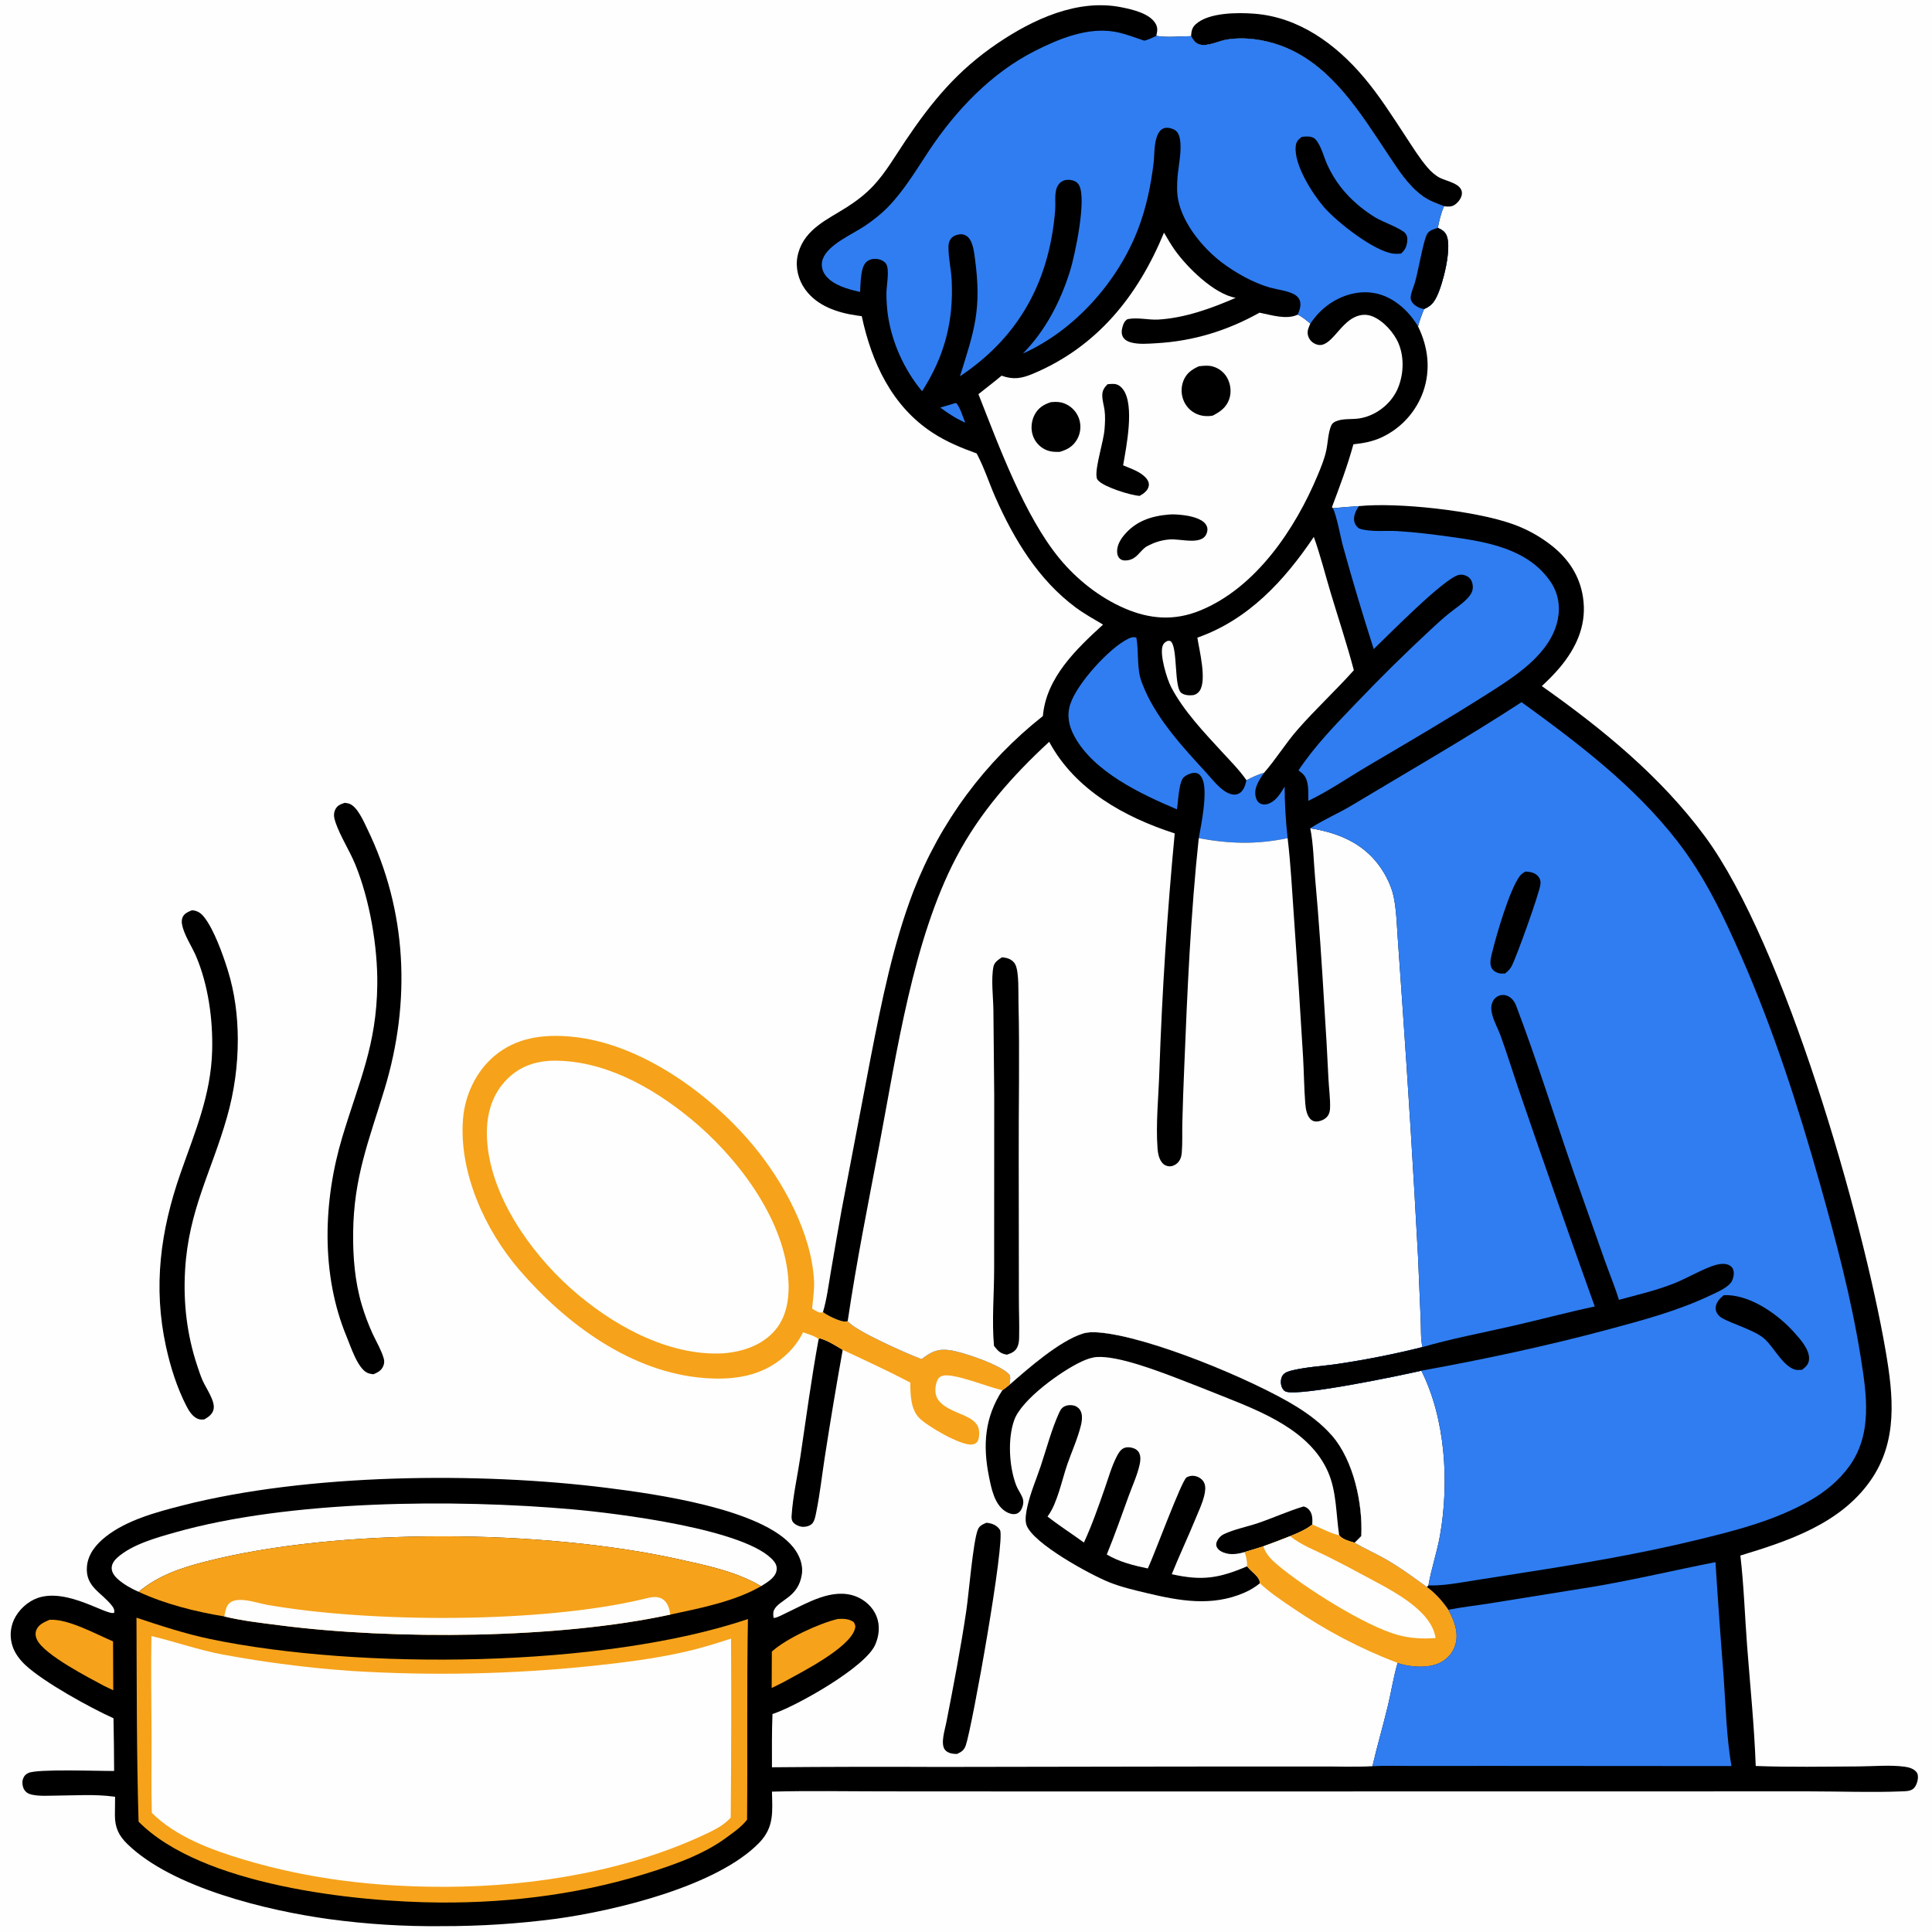 <?xml version="1.0" encoding="utf-8" ?>
<svg xmlns="http://www.w3.org/2000/svg" xmlns:xlink="http://www.w3.org/1999/xlink" width="1024" height="1024">
	<path fill="#FEFEFE" d="M0 0L1024 0L1024 1024L0 1024L0 0Z"/>
	<path d="M659.632 822.644C655.858 823.679 652.265 824.306 648.503 822.863C646.902 822.249 645.498 821.354 644.827 819.704C644.391 818.631 644.675 817.6 645.175 816.598C645.882 815.183 647.184 813.847 648.603 813.171C654.24 810.486 661.089 809.225 667.034 807.185C675.058 804.431 682.782 800.881 690.914 798.46C691.986 798.704 692.766 799.132 693.543 799.912C695.771 802.149 695.642 805.122 695.54 808.032C691.964 810.87 687.936 812.458 683.762 814.214Q676.716 817.022 669.582 819.599L659.632 822.644Z"/>
	<path d="M433.869 709.839L434.394 709.287C438.674 710.501 442.867 713.16 446.655 715.461Q441.491 744.149 437.055 772.959C435.612 782.332 434.566 791.927 432.676 801.211C432.289 803.116 431.889 805.812 430.65 807.328C429.561 808.661 427.456 809.245 425.797 809.261C423.964 809.277 421.45 808.237 420.32 806.767C419.546 805.761 419.491 804.559 419.569 803.356C420.232 793.042 422.691 782.312 424.216 772.06C427.295 751.355 430.091 730.421 433.869 709.839Z"/>
	<path d="M522.874 807.083C523.439 807.156 524.004 807.234 524.561 807.351C526.742 807.81 528.839 808.968 530.007 810.916C533.045 815.99 515.202 915.7 511.868 925.126C510.966 927.677 509.633 928.518 507.253 929.627C506.58 929.615 505.91 929.61 505.241 929.526C503.484 929.305 501.601 928.631 500.607 927.066C498.531 923.798 500.827 916.733 501.55 913.043C505.41 893.343 509.239 873.441 512.179 853.581C513.493 844.71 515.697 817.447 518.243 810.804C519.076 808.629 520.888 807.938 522.874 807.083Z"/>
	<path d="M631.288 19.168C631.477 16.487 631.726 14.714 633.781 12.833C640.625 6.566 656.103 6.592 664.774 7.256C688.342 9.06 707.844 23.249 722.747 40.839C731.11 50.71 737.961 61.575 745.057 72.36C748.723 77.931 752.302 83.771 756.646 88.838C758.465 90.96 760.711 92.986 763.202 94.267C766.81 96.122 775.358 97.347 774.837 102.817C774.629 104.996 772.914 107.208 771.178 108.436C769.36 109.722 767.476 109.562 765.384 109.306C761.425 107.814 757.51 106.464 754.044 103.944C746.348 98.35 741.284 90.308 736.091 82.534C721.084 60.069 705.424 33.807 678.715 24.136C669.781 20.9 659.641 19.461 650.196 20.972C646.028 21.639 640.088 24.73 635.969 23.621C633.565 22.973 632.462 21.21 631.288 19.168Z"/>
	<path d="M101.678 482.482C101.822 482.485 101.967 482.478 102.11 482.491C104.611 482.717 106.457 483.933 108.017 485.852C113.373 492.437 118.213 506.106 120.794 514.438C124.436 526.197 125.991 538.427 126.04 550.72Q126.053 555.949 125.701 561.167Q125.349 566.385 124.634 571.565Q123.919 576.746 122.844 581.863Q121.77 586.981 120.341 592.012C112.053 621.229 99.994 641.215 98.106 673.11C97.078 690.472 99.047 707.364 104.539 723.882C105.39 726.442 106.245 729.045 107.31 731.525C109.054 735.586 114.095 742.45 113.226 746.818C112.684 749.543 110.506 751.054 108.246 752.332C107.202 752.404 106.257 752.472 105.244 752.148C102.21 751.179 100.164 747.873 98.795 745.202C93.754 735.366 90.31 724.42 87.966 713.654C81.071 681.978 85.049 652.371 95.585 622.109C103.236 600.132 111.827 580.59 112.452 556.752C112.882 540.365 110.396 522.187 104.007 507.017C101.715 501.576 97.527 495.617 96.477 489.902C96.244 488.633 96.281 487.32 96.813 486.123C97.741 484.038 99.73 483.319 101.678 482.482Z"/>
	<path d="M535.093 733.904C544.936 725.289 561.554 710.687 573.901 706.826C576.438 706.033 579.11 706.004 581.739 706.181C608.369 707.981 664.658 731.549 687.089 745.445C694.044 749.754 700.625 754.736 706.022 760.93C717.443 774.038 722.355 797.056 721.522 814.142C720.351 815.331 719.204 816.566 717.982 817.703C715.479 816.877 711.185 815.92 709.78 813.593C708.076 802.44 708.47 790.563 703.856 780.07C694.226 758.176 668.794 748.265 648.028 739.997C639.861 736.746 631.691 733.471 623.474 730.348C612.78 726.284 592.604 718.605 581.518 719.237C578.693 719.398 575.952 720.416 573.4 721.587C562.751 726.473 541.535 741.641 537.576 752.633C533.997 762.573 534.841 777.379 538.567 787.165C539.421 789.408 540.899 791.352 541.835 793.55C542.741 795.679 542.41 797.697 541.46 799.76C540.892 800.992 539.955 801.977 538.622 802.358C536.668 802.916 534.277 801.996 532.663 800.904C527.01 797.076 525.453 788.935 524.18 782.632C520.817 765.988 521.902 751.165 531.296 736.836C532.657 735.935 533.863 734.975 535.093 733.904Z"/>
	<path d="M667.782 839.174C665.126 841.279 662.444 842.907 659.329 844.245C642.191 851.603 625.244 848.517 607.788 844.357C601.137 842.772 594.309 841.181 587.952 838.644C577.992 834.668 547.449 818.089 544.056 808.291C543.084 805.486 543.922 801.216 544.568 798.336C546.196 791.08 549.257 784.076 551.61 777.031C554.698 767.784 557.285 757.812 561.292 748.942C562.128 747.094 562.956 745.757 565.008 745.086C566.709 744.53 569.209 744.644 570.741 745.643C572.134 746.551 572.953 747.791 573.281 749.405C573.679 751.371 573.395 753.478 572.927 755.403C571.219 762.44 568.054 769.309 565.685 776.15C562.905 784.175 560.475 796.516 555.545 803.308C555.431 803.466 555.312 803.621 555.195 803.778C561.382 808.643 568.136 812.929 574.504 817.581C578.825 808.207 582.203 798.483 585.592 788.746C587.517 783.213 589.183 777.29 591.838 772.072C592.726 770.327 593.844 768.313 595.739 767.504C597.296 766.838 599.219 767.037 600.785 767.579C602.121 768.042 603.237 768.909 603.839 770.221C604.667 772.028 604.467 774.195 604.069 776.082C602.898 781.631 600.216 787.421 598.269 792.782C594.488 803.196 590.819 813.67 586.62 823.925C593.36 827.908 600.774 829.723 608.366 831.325C611.682 824.367 626.319 784.587 628.879 783.082C630.452 782.158 632.253 781.974 633.999 782.48C635.777 782.995 637.446 784.218 638.235 785.924C639.17 787.945 638.791 790.464 638.304 792.549C637.302 796.837 635.253 801.073 633.581 805.146C629.555 814.954 625.015 824.535 621.058 834.363C637.158 837.953 645.98 836.575 660.99 830.176C661.076 830.287 661.161 830.4 661.249 830.511C663.393 833.212 667.732 835.607 667.782 839.174Z"/>
	<path d="M182.719 425.522C183.463 425.621 184.29 425.702 185.003 425.938C189.399 427.394 192.761 435.394 194.629 439.236C215.87 482.931 217.821 531.06 203.836 577.179C195.497 604.68 187.476 623.888 187.168 653.499C187.034 666.335 188.103 679.33 191.769 691.675Q194.13 699.57 197.561 707.063C199.51 711.232 202.093 715.525 203.368 719.937C203.768 721.321 203.718 722.599 203.188 723.938C202.205 726.42 200.228 727.418 197.896 728.396C196.92 728.25 195.889 728.112 194.968 727.743C189.618 725.598 185.859 713.572 183.787 708.619C169.977 675.607 171.25 636.529 181.448 602.616C190.381 572.91 199.6 553.999 199.971 521.839C200.203 501.721 195.939 476.749 188.263 458.089C185.215 450.678 180.53 443.578 177.919 436.12C177.042 433.617 176.519 431.302 177.822 428.834C178.916 426.763 180.636 426.232 182.719 425.522Z"/>
	<path fill="#F6A21A" d="M695.54 808.032C698.13 809.021 707.706 813.839 709.78 813.593C711.185 815.92 715.479 816.877 717.982 817.703C723.422 820.841 729.18 823.376 734.628 826.496C742.175 830.82 749.196 836.029 756.238 841.113C760.726 844.336 764.542 848.647 767.646 853.198C770.753 858.883 773.263 865.25 771.343 871.807C770.117 875.99 767.104 879.357 763.222 881.282C757.11 884.312 747.524 883.691 741.15 881.557C741.016 881.512 740.886 881.455 740.754 881.404C720.41 873.536 702.608 864.186 684.571 851.854C678.854 847.946 672.818 843.94 667.782 839.174C667.732 835.607 663.393 833.212 661.249 830.511C661.161 830.4 661.076 830.287 660.99 830.176C661.077 827.832 660.524 824.798 659.632 822.644L669.582 819.599Q676.716 817.022 683.762 814.214C687.936 812.458 691.964 810.87 695.54 808.032Z"/>
	<path fill="#FEFEFE" d="M669.582 819.599Q676.716 817.022 683.762 814.214C689.757 818.95 696.897 821.649 703.701 824.997Q714.231 830.262 724.554 835.921C736.66 842.48 758.726 853.052 760.885 868.191C754.111 868.72 747.308 868.349 740.735 866.525C723.443 861.728 691.172 841.302 677.165 829.463C673.861 826.671 670.959 823.815 669.582 819.599Z"/>
	<path fill="#F6A21A" d="M425.648 706.147Q424.743 707.963 423.664 709.682Q422.584 711.4 421.341 713.003Q420.097 714.607 418.702 716.08Q417.306 717.553 415.772 718.881C403.784 729.467 389.005 731.549 373.544 730.406C334.716 727.537 299.943 701.708 275.337 673.162C257.005 651.896 243.13 621.379 245.414 593.017C246.43 580.392 252.316 567.847 262.081 559.654C273.686 549.916 287.784 548.124 302.442 549.412C339.109 552.633 376.377 579.652 399.321 607.246C415.183 626.321 430.169 653.731 431.453 678.878C431.699 683.713 430.859 688.778 430.433 693.602C431.369 694.159 432.322 694.772 433.312 695.225C434.428 695.736 435.019 695.903 436.187 695.444C438.292 697.126 445.659 700.856 448.325 700.43C448.656 700.377 448.981 700.293 449.304 700.203C452.81 705.207 481.206 717.675 488.446 720.371C493.428 716.568 496.851 714.743 503.301 715.593C510.278 716.513 530.471 723.458 534.875 728.449C535.989 729.712 535.093 732.38 535.093 733.904C533.863 734.975 532.657 735.935 531.296 736.836C524.02 735.342 505.211 727.465 499.539 729.216C498.298 729.599 497.398 730.295 496.863 731.496C495.749 733.999 495.331 737.565 496.337 740.161C498.527 745.814 506.617 748.165 511.662 750.535C514.441 751.84 517.587 753.668 518.588 756.771C519.184 758.619 519.207 762.452 518.04 764.064C517.252 765.152 516.351 765.49 515.064 765.624C509.15 766.237 491.342 755.843 487.158 751.491C482.599 746.749 482.51 738.949 482.484 732.782C470.809 726.68 458.605 721.032 446.655 715.461C442.867 713.16 438.674 710.501 434.394 709.287L433.869 709.839C432.177 708.103 427.995 707.035 425.648 706.147Z"/>
	<path fill="#FEFEFE" d="M292.171 562.211C319.352 561.542 345.11 575.848 365.654 592.623C389.962 612.471 414.66 644.421 417.704 676.423C418.632 686.184 417.516 697.125 410.955 704.884C404.08 713.015 393.923 716.373 383.624 717.273C383.594 717.277 383.564 717.282 383.535 717.284C353.903 718.972 323.8 701.908 302.324 682.688C280.785 663.412 259.681 633.341 258.123 603.723C257.535 592.561 259.931 581.63 267.624 573.184C274.267 565.889 282.427 562.668 292.171 562.211Z"/>
	<path d="M456.751 167.585L454.202 167.233C443.888 165.752 433.122 162.228 426.758 153.383C423.147 148.364 421.517 141.958 422.691 135.857Q422.863 134.962 423.109 134.084C426.7 121.282 438.695 116.28 448.911 109.77C453.913 106.583 458.771 102.847 462.842 98.518C469.376 91.572 474.498 82.646 479.82 74.737C493.999 53.665 507.538 37.294 528.691 22.978C547.505 10.246 571.105 -0.77 594.345 3.85C600.044 4.983 609.112 7.031 612.354 12.311C613.8 14.666 613.433 16.465 612.854 19.02C618.523 20.009 625.484 19.227 631.288 19.168C632.462 21.21 633.565 22.973 635.969 23.621C640.088 24.73 646.028 21.639 650.196 20.972C659.641 19.461 669.781 20.9 678.715 24.136C705.424 33.807 721.084 60.069 736.091 82.534C741.284 90.308 746.348 98.35 754.044 103.944C757.51 106.464 761.425 107.814 765.384 109.306C763.781 112.867 762.801 116.924 762.083 120.76C764.217 121.722 765.95 122.775 766.829 125.061C769.495 131.989 764.794 150.534 761.488 157.229C759.782 160.684 758.28 162.259 754.762 163.814C753.614 166.843 752.36 169.852 751.588 173.002C756.947 183.91 758.387 195.832 754.369 207.47Q754.02 208.459 753.623 209.43Q753.226 210.401 752.781 211.352Q752.336 212.302 751.845 213.229Q751.354 214.156 750.817 215.058Q750.281 215.959 749.701 216.833Q749.12 217.707 748.497 218.552Q747.875 219.396 747.211 220.208Q746.547 221.021 745.844 221.799Q745.141 222.578 744.4 223.321Q743.66 224.064 742.883 224.77Q742.107 225.475 741.296 226.141Q740.486 226.808 739.643 227.433Q738.801 228.059 737.929 228.642Q737.057 229.225 736.157 229.764Q735.257 230.303 734.331 230.797Q733.406 231.291 732.457 231.739C727.543 234.047 722.688 234.918 717.329 235.49C714.203 246.909 710.111 257.767 705.946 268.834L706.505 269.353Q713.344 268.702 720.2 268.26C741.032 266.146 781.469 270.705 800.994 277.518Q804.01 278.546 806.924 279.835Q809.838 281.125 812.627 282.667Q815.415 284.209 818.057 285.99Q820.699 287.772 823.173 289.78C832.41 297.338 838.177 306.975 839.311 318.949C840.567 332.209 835.209 343.604 826.885 353.611C823.905 357.193 820.595 360.466 817.196 363.645C849.211 386.235 880.354 411.69 903.727 443.408C945.995 500.766 987.317 645.749 999.409 715.889C1003.53 739.796 1006.07 763.881 991.305 784.881C975.279 807.669 947.931 816.727 922.434 824.471C924.299 840.39 924.792 856.516 926.015 872.498C927.633 893.635 929.808 914.819 930.571 936.008C948.705 936.694 966.917 936.34 985.062 936.242C992.89 936.2 1001.69 935.36 1009.42 936.379C1011.68 936.676 1014.34 937.391 1015.8 939.28C1016.74 940.49 1016.65 942.354 1016.34 943.774C1015.98 945.41 1015.23 947.208 1013.85 948.245C1012.27 949.424 1009.84 949.389 1007.95 949.465C991.954 950.106 975.709 949.472 959.68 949.465L863.135 949.467L573.032 949.52L467.997 949.462C448.405 949.458 428.738 949.068 409.157 949.603C409.377 960.205 410.412 968.431 402.395 976.702C380.046 999.76 326.021 1012.71 294.638 1017.01Q279.643 1018.98 264.551 1019.95Q249.458 1020.92 234.335 1020.9Q219.304 1021.06 204.301 1020.13Q189.298 1019.19 174.403 1017.17C142.044 1012.72 91.415 1000.71 67.486 977.345C62.923 972.889 60.929 968.652 60.905 962.209Q60.909 957.27 60.998 952.332L60.144 952.213C50.219 950.882 39.58 951.65 29.562 951.715C25.491 951.742 21.065 952.09 17.066 951.242C15.308 950.869 14.053 950.298 12.977 948.77C11.985 947.362 11.609 944.819 12.091 943.173C12.566 941.554 13.481 940.445 14.992 939.728C19.814 937.439 52.456 938.751 60.486 938.636Q60.441 924.672 60.149 910.71C47.755 905.132 23.097 891.526 13.478 882.525C10.609 879.84 8.157 876.697 6.801 872.971Q6.483 872.092 6.252 871.185Q6.022 870.279 5.88 869.355Q5.738 868.431 5.687 867.497Q5.636 866.563 5.676 865.629Q5.716 864.695 5.847 863.769Q5.978 862.843 6.198 861.934Q6.418 861.025 6.725 860.142Q7.032 859.259 7.424 858.41C9.803 853.32 14.682 848.795 19.999 846.951C35.899 841.436 57.134 856.796 60.543 854.748C60.746 853.362 60.371 852.43 59.525 851.306C53.999 843.962 45.036 841.211 46.096 830.087C46.72 823.551 51.074 818.384 56.044 814.467C67.203 805.672 82.914 801.453 96.52 797.968C162.859 780.975 254.051 780.052 321.91 788.627C346.373 791.718 403.928 799.552 420.368 820.01C423.659 824.105 425.795 829.208 424.979 834.527C423.079 846.91 412.841 847.798 410.227 853.409C409.667 854.611 409.82 856.221 410.012 857.485C411.069 857.868 415.42 855.513 416.678 854.923C427.702 849.75 441.122 841.349 453.63 846.13C458.472 847.981 462.689 851.868 464.6 856.727C466.541 861.663 465.959 867.222 463.768 871.975C458.266 883.912 422.635 903.897 410.37 908.148L409.428 908.466C409.065 917.876 409.124 927.28 409.155 936.694Q453.55 936.305 497.945 936.517L626.999 936.307L699.408 936.281C708.67 936.212 718.189 936.633 727.414 936.124C729.912 925.42 733.004 914.874 735.58 904.194C737.399 896.652 738.557 888.835 740.754 881.404C740.886 881.455 741.016 881.512 741.15 881.557C747.524 883.691 757.11 884.312 763.222 881.282C767.104 879.357 770.117 875.99 771.343 871.807C773.263 865.25 770.753 858.883 767.646 853.198C764.542 848.647 760.726 844.336 756.238 841.113C749.196 836.029 742.175 830.82 734.628 826.496C729.18 823.376 723.422 820.841 717.982 817.703C719.204 816.566 720.351 815.331 721.522 814.142C722.355 797.056 717.443 774.038 706.022 760.93C700.625 754.736 694.044 749.754 687.089 745.445C664.658 731.549 608.369 707.981 581.739 706.181C579.11 706.004 576.438 706.033 573.901 706.826C561.554 710.687 544.936 725.289 535.093 733.904C535.093 732.38 535.989 729.712 534.875 728.449C530.471 723.458 510.278 716.513 503.301 715.593C496.851 714.743 493.428 716.568 488.446 720.371C481.206 717.675 452.81 705.207 449.304 700.203C448.981 700.293 448.656 700.377 448.325 700.43C445.659 700.856 438.292 697.126 436.187 695.444C438.183 688.808 439.09 681.538 440.253 674.71Q443.068 658.025 446.056 641.37L461.539 560.258C467.283 530.864 473.422 500.197 484.209 472.188Q485.53 468.79 486.962 465.439Q488.395 462.087 489.939 458.785Q491.482 455.482 493.135 452.233Q494.787 448.984 496.547 445.792Q498.307 442.6 500.172 439.468Q502.037 436.336 504.005 433.268Q505.973 430.199 508.042 427.198Q510.111 424.197 512.279 421.267Q514.446 418.336 516.71 415.479Q518.974 412.622 521.332 409.843Q523.69 407.063 526.139 404.363Q528.588 401.663 531.125 399.046Q533.663 396.429 536.286 393.898Q538.909 391.366 541.615 388.924Q544.321 386.481 547.106 384.13Q549.892 381.779 552.754 379.522C554.471 359.216 570.421 344.053 584.637 331.052C579.773 328.148 574.697 325.352 570.144 321.977C550.367 307.318 537.376 285.792 527.588 263.625C524.286 256.148 521.736 248.114 517.942 240.891L517.636 240.321C509.427 237.378 501.63 234.148 494.3 229.361C472.677 215.238 461.976 192.052 456.751 167.585Z"/>
	<path fill="#2F7DF1" d="M506.565 213.587C508.368 214.382 510.759 221.978 511.598 224.092L506.739 221.6C503.83 219.861 501.086 218.047 498.372 216.016L506.565 213.587Z"/>
	<path fill="#F6A21A" d="M444.104 858.071C447.037 857.898 450.035 857.961 452.487 859.747C453.254 861.1 453.595 861.717 453.143 863.322C450.245 873.616 424.304 886.527 415.25 891.571C413.207 892.673 411.093 893.65 409.003 894.661L409.085 875.392C416.513 868.541 434.235 860.377 444.104 858.071Z"/>
	<path fill="#F6A21A" d="M26.221 858.535C35.965 857.844 50.772 866.109 59.929 869.961L60.032 895.88L55.286 893.619C46.758 889.051 23.752 877.204 19.709 869.271C18.816 867.517 18.543 865.668 19.318 863.81C20.509 860.958 23.585 859.687 26.221 858.535Z"/>
	<path fill="#2F7DF1" d="M623.807 428.977C604.713 420.838 579.678 409.201 569.43 390.213C566.534 384.848 565.348 379.299 567.226 373.365C570.692 362.412 587.989 343.341 598.079 338.508C599.512 337.822 600.733 337.445 602.296 337.984C603.686 345.554 602.35 354.401 605.144 361.632Q605.937 363.673 606.796 365.688C613.878 381.917 627.314 396.445 639.172 409.359C642.685 413.184 646.927 418.99 651.898 420.736C653.641 421.348 655.416 421.385 657.035 420.354C659.235 418.955 660.156 415.906 660.637 413.505C663.566 411.983 666.713 410.41 669.933 409.637C667.437 413.455 664.436 417.476 665.539 422.343C665.854 423.734 666.6 425.165 667.909 425.851C669.556 426.714 671.41 426.451 673.027 425.697C676.753 423.96 678.772 420.296 680.875 416.961Q680.947 430.64 682.471 444.235C666.004 447.679 651.832 447.268 635.361 444.253C636.719 436.915 640.221 419.663 637.364 412.996C636.808 411.699 635.835 410.231 634.416 409.802C632.259 409.151 629.215 410.456 627.56 411.823C624.726 414.163 624.489 425.117 623.807 428.977Z"/>
	<path fill="#FEFEFE" d="M696.349 284.572C699.849 294.261 702.393 304.581 705.369 314.469C709.455 328.04 713.933 341.53 717.569 355.227C707.944 366.042 697.217 375.861 687.66 386.821C681.326 394.084 676.264 402.419 669.933 409.637C666.713 410.41 663.566 411.983 660.637 413.505C656.914 408.129 652.332 403.566 647.921 398.771C638.307 388.321 627.367 376.871 620.747 364.212C618.398 359.718 614.468 346.591 616.292 342.126C616.861 340.733 617.606 340.312 618.857 339.676C619.789 339.681 620.198 339.428 620.872 340.278C624.158 344.425 622.344 364.166 626.018 367.176C627.61 368.481 630.089 368.659 632.067 368.464C633.623 368.311 634.947 367.446 635.829 366.163C639.752 360.455 635.616 344.503 634.627 337.961C661.602 328.532 680.789 307.709 696.349 284.572Z"/>
	<path fill="#FEFEFE" d="M73.464 843.683C69.735 842.098 65.624 839.761 62.577 837.083C60.88 835.591 59.206 833.518 59.192 831.142C59.178 828.807 60.734 826.823 62.414 825.36C70.363 818.438 82.99 814.993 92.968 812.167C153.408 795.047 240.737 794.435 303.513 799.995C326.169 802.002 396.818 810.519 410.266 827.609C411.444 829.105 411.925 830.671 411.55 832.577C410.799 836.397 406.386 838.796 403.407 840.7C390.214 832.906 374.57 829.72 359.754 826.436C287.884 810.509 179.421 809.478 108.518 827.772C95.583 831.109 83.907 835.072 73.464 843.683Z"/>
	<path fill="#2F7DF1" d="M706.505 269.353Q713.344 268.702 720.2 268.26C718.575 270.825 716.948 273.934 717.976 277.062C718.403 278.359 719.632 279.92 720.972 280.317C726.948 282.087 734.538 281.107 740.774 281.493C750.023 282.066 759.197 283.201 768.373 284.458C787.939 287.139 810.085 290.78 821.997 308.594C825.959 314.519 827.087 321.651 825.613 328.572C821.788 346.527 803.412 358.207 788.898 367.445C767.968 380.766 746.48 393.308 725.109 405.909C714.668 412.066 704.35 419.218 693.43 424.457C693.33 419.935 694.041 413.524 690.498 410.167C689.788 409.494 689.008 408.896 688.219 408.32C696.797 395.399 707.798 384.119 718.505 372.97Q737.892 352.631 758.497 333.528C761.618 330.642 764.743 327.74 768.064 325.084C771.317 322.482 775.14 320.029 777.951 316.953C779.988 314.724 781.072 312.597 780.46 309.524C780.131 307.874 779.321 306.47 777.85 305.579C776.447 304.728 774.909 304.372 773.287 304.696C765.631 306.226 735.383 337.057 728.107 344.026Q719.511 317.291 712.013 290.227C710.377 284.406 708.753 274.314 706.505 269.353Z"/>
	<path fill="#F6A21A" d="M73.464 843.683C83.907 835.072 95.583 831.109 108.518 827.772C179.421 809.478 287.884 810.509 359.754 826.436C374.57 829.72 390.214 832.906 403.407 840.7C389.42 848.819 370.984 852.383 355.295 855.762C295.937 868.674 208.499 869.249 148.155 861.437C138.442 860.179 128.386 859.087 118.861 856.745C103.66 854.236 87.44 850.21 73.464 843.683Z"/>
	<path fill="#FEFEFE" d="M118.861 856.745C119.28 854.917 119.609 852.713 120.533 851.066C123.921 845.029 135.775 849.561 141.405 850.556C196.251 860.258 287.306 860.388 340.959 847.545C344.281 846.75 348.172 845.544 351.263 847.618C354.004 849.459 354.813 852.701 355.295 855.762C295.937 868.674 208.499 869.249 148.155 861.437C138.442 860.179 128.386 859.087 118.861 856.745Z"/>
	<path fill="#2F7DF1" d="M767.646 853.198C775.009 851.787 782.509 850.938 789.917 849.768L844.921 840.921C866.504 837.246 887.771 832.173 909.237 827.965Q911.142 858.124 913.543 888.247C914.644 904.004 915.05 920.489 917.691 936.056L790.427 935.972L749.262 936.004C742.025 936.012 734.635 935.734 727.414 936.124C729.912 925.42 733.004 914.874 735.58 904.194C737.399 896.652 738.557 888.835 740.754 881.404C740.886 881.455 741.016 881.512 741.15 881.557C747.524 883.691 757.11 884.312 763.222 881.282C767.104 879.357 770.117 875.99 771.343 871.807C773.263 865.25 770.753 858.883 767.646 853.198Z"/>
	<path fill="#FEFEFE" d="M530.857 199.12C537.078 201.353 541.477 200.613 547.466 198.1C581.518 183.808 603.157 156.803 616.944 123.309C618.742 126.364 620.517 129.476 622.56 132.375C629.087 141.639 643.517 155.925 654.936 157.842C642.256 163.415 627.868 168.578 613.95 169.372C608.558 169.679 602.892 168.048 597.593 169.173C596.11 170.122 595.553 171.26 595.054 172.905C594.466 174.846 594.184 176.88 595.261 178.709C596.16 180.234 597.773 181.032 599.418 181.488C603.559 182.636 608.679 182.158 612.921 181.916C632.542 180.798 650.503 175.269 667.574 165.721C673.71 166.931 681.945 169.629 687.814 166.759C690.359 167.923 692.385 169.767 694.53 171.533C694.289 171.945 694.076 172.482 693.891 172.915C693.011 174.982 692.698 176.806 693.668 178.914C694.514 180.753 696.027 181.978 697.936 182.599C705.063 184.914 709.734 171.709 718.308 167.959C721.307 166.647 724.336 166.445 727.397 167.671C733.288 170.031 738.973 176.459 741.329 182.184C744.423 189.7 743.951 199.049 740.622 206.424C736.995 214.459 728.696 220.731 719.88 221.85C716.047 222.336 711.682 221.759 708.069 223.297C706.772 223.85 705.966 224.535 705.445 225.854C703.92 229.716 703.814 234.598 702.957 238.687C702.01 243.205 700.177 247.615 698.406 251.863C686.548 280.312 665.609 311.599 635.991 323.629C622.409 329.146 609.515 328.223 596.138 322.471C582.852 316.758 570.694 307.122 561.533 295.991C542.974 273.439 529.385 236.302 518.594 208.915C522.654 205.602 526.857 202.524 530.857 199.12Z"/>
	<path d="M557.095 213.138C560.024 212.88 562.533 212.969 565.218 214.312Q565.813 214.606 566.376 214.958Q566.939 215.31 567.464 215.716Q567.99 216.122 568.472 216.578Q568.954 217.035 569.389 217.537Q569.823 218.039 570.206 218.582Q570.588 219.124 570.915 219.702Q571.241 220.28 571.509 220.888Q571.776 221.496 571.982 222.127Q572.194 222.788 572.337 223.468Q572.481 224.148 572.553 224.839Q572.625 225.53 572.626 226.224Q572.627 226.919 572.557 227.61Q572.487 228.301 572.346 228.981Q572.204 229.661 571.994 230.323Q571.784 230.985 571.507 231.622Q571.229 232.259 570.888 232.864C568.742 236.625 565.751 238.288 561.723 239.489C559.007 239.614 556.563 239.472 554.058 238.292Q553.485 238.021 552.941 237.694Q552.398 237.367 551.889 236.988Q551.381 236.609 550.913 236.181Q550.445 235.754 550.021 235.282Q549.598 234.81 549.223 234.298Q548.849 233.786 548.527 233.24Q548.205 232.693 547.939 232.118Q547.673 231.542 547.465 230.943C546.227 227.354 546.604 223.179 548.366 219.827C550.298 216.15 553.232 214.324 557.095 213.138Z"/>
	<path d="M635.397 194.141C637.677 193.867 640.17 193.592 642.423 194.143Q643.057 194.299 643.671 194.52Q644.285 194.741 644.874 195.023Q645.462 195.306 646.018 195.648Q646.574 195.99 647.092 196.388Q647.609 196.785 648.083 197.234Q648.557 197.683 648.983 198.178Q649.408 198.673 649.78 199.21Q650.151 199.746 650.466 200.318C652.3 203.675 652.757 207.834 651.534 211.475C650.03 215.951 646.699 218.302 642.682 220.324C640.467 220.69 638.001 220.652 635.844 219.996Q635.174 219.797 634.528 219.53Q633.882 219.262 633.268 218.927Q632.654 218.593 632.079 218.196Q631.503 217.799 630.972 217.344Q630.442 216.889 629.962 216.381Q629.482 215.872 629.058 215.316Q628.634 214.76 628.271 214.163Q627.908 213.565 627.61 212.933Q627.306 212.285 627.068 211.61Q626.831 210.935 626.664 210.24Q626.496 209.544 626.399 208.835Q626.303 208.126 626.279 207.411Q626.255 206.695 626.303 205.981Q626.352 205.268 626.472 204.562Q626.593 203.857 626.784 203.167Q626.975 202.478 627.235 201.811C628.809 197.851 631.641 195.839 635.397 194.141Z"/>
	<path d="M619.676 272.703C621.992 272.52 624.471 272.729 626.778 272.984C630.522 273.396 637.032 274.678 639.158 278.036C639.894 279.199 640.133 280.19 639.876 281.547C638.338 289.676 626.216 285.421 619.955 285.913C615.27 286.282 611.462 287.573 607.37 289.848C603.923 292.365 602.581 296.097 597.94 296.921C596.442 297.187 594.828 297.192 593.599 296.15C592.704 295.391 592.293 294.3 592.152 293.164C591.735 289.797 593.481 286.464 595.541 283.934C601.812 276.23 610.088 273.496 619.676 272.703Z"/>
	<path d="M587.04 203.641C588.325 203.528 590.013 203.33 591.29 203.605C592.977 203.968 594.353 205.136 595.339 206.513C601.446 215.052 596.957 236.827 595.28 246.637C599.431 248.411 604.54 249.97 607.542 253.506C608.544 254.686 609.142 256.028 608.855 257.618C608.416 260.055 606.023 261.724 604.024 262.832C599.123 262.501 585.681 258.281 582.305 254.891C581.646 254.23 581.395 253.957 581.235 253.012C580.343 247.74 584.876 234.352 585.428 227.533C585.695 224.242 585.886 220.676 585.434 217.397C585.068 214.734 584.168 211.999 584.23 209.308C584.286 206.903 585.377 205.265 587.04 203.641Z"/>
	<path fill="#2F7DF1" d="M455.857 154.74Q454.282 154.376 452.714 153.987C447.08 152.579 439.684 150.011 436.707 144.66C435.511 142.512 435.232 139.749 436.043 137.415C438.759 129.596 451.958 124.119 458.55 119.64C462.838 116.727 467.033 113.446 470.653 109.725C479.34 100.798 485.639 90.013 492.497 79.718C506.744 58.328 525.419 38.677 548.545 26.983C561.334 20.515 576.654 14.183 591.281 16.907C596.495 17.878 601.495 19.915 606.521 21.572C608.803 20.98 610.749 20.046 612.854 19.02C618.523 20.009 625.484 19.227 631.288 19.168C632.462 21.21 633.565 22.973 635.969 23.621C640.088 24.73 646.028 21.639 650.196 20.972C659.641 19.461 669.781 20.9 678.715 24.136C705.424 33.807 721.084 60.069 736.091 82.534C741.284 90.308 746.348 98.35 754.044 103.944C757.51 106.464 761.425 107.814 765.384 109.306C763.781 112.867 762.801 116.924 762.083 120.76C764.217 121.722 765.95 122.775 766.829 125.061C769.495 131.989 764.794 150.534 761.488 157.229C759.782 160.684 758.28 162.259 754.762 163.814C753.614 166.843 752.36 169.852 751.588 173.002C748.452 167.77 744.424 163.238 739.331 159.839C732.734 155.437 725.358 153.931 717.594 155.514C708.033 157.464 699.827 163.457 694.53 171.533C692.385 169.767 690.359 167.923 687.814 166.759C688.649 164.817 689.482 162.573 689.196 160.42C688.916 158.306 687.536 156.83 685.711 155.884C682.093 154.009 677.243 153.559 673.298 152.466C664.509 150.033 654.888 144.623 647.636 139.142C637.614 131.569 626.974 118.662 624.475 106.022C623.696 102.081 623.794 97.512 624.142 93.523C624.677 87.402 626.408 80.047 625.432 73.975C625.138 72.145 624.485 70.076 622.846 69.017C621.266 67.997 618.715 67.347 616.894 67.972C614.81 68.687 613.674 70.845 613.039 72.808C611.582 77.309 611.95 82.239 611.374 86.904C609.94 98.519 607.482 110.203 603.313 121.152C592.654 149.145 569.623 175.131 542.172 187.379C554.231 175.099 562.205 159.652 567.252 143.266C569.745 135.17 576.136 105.227 571.849 98.006C571.072 96.697 569.886 95.946 568.427 95.586C566.45 95.099 564.195 95.184 562.486 96.392C561.104 97.368 560.211 98.916 559.794 100.537C558.982 103.685 559.503 107.672 559.288 110.954Q558.678 119.405 557.017 127.714C550.949 158.432 534.778 182.144 508.78 199.452C516.513 174.917 520.362 163.852 516.757 137.17C516.267 133.547 515.633 127.111 512.203 125.005C510.617 124.032 509.202 124.003 507.445 124.427C504.22 125.205 502.753 127.506 502.709 130.722C502.63 136.539 504.111 142.584 504.404 148.439C505.506 170.381 500.533 188.983 488.717 207.362C479.194 195.956 472.565 181.229 470.529 166.501Q469.808 160.925 469.825 155.303C469.809 151.586 471.698 142.754 469.563 139.702C468.719 138.497 466.935 137.615 465.514 137.365C463.335 136.983 461.2 137.245 459.431 138.635C455.901 141.409 456.201 150.608 455.857 154.74Z"/>
	<path d="M762.083 120.76C764.217 121.722 765.95 122.775 766.829 125.061C769.495 131.989 764.794 150.534 761.488 157.229C759.782 160.684 758.28 162.259 754.762 163.814C753.806 163.616 752.913 163.429 752.024 163.01C750.106 162.107 748.278 160.693 747.731 158.544C747.268 156.722 749.296 151.811 749.865 149.988C751.625 144.342 754.366 127.365 756.437 123.988C757.673 121.973 759.982 121.481 762.083 120.76Z"/>
	<path d="M689.953 72.56C690.921 72.412 691.875 72.338 692.854 72.346C694.487 72.359 696.146 72.659 697.302 73.944C700.262 77.233 701.636 83.233 703.48 87.285Q704.907 90.454 706.7 93.433Q708.492 96.411 710.625 99.156C715.641 105.605 722.239 111.218 729.225 115.431C732.611 117.473 743.007 121.241 744.931 123.742C745.747 124.803 746.027 126.172 745.908 127.483C745.635 130.502 744.839 132.441 742.548 134.409C741.291 134.493 740.011 134.589 738.754 134.462C728.541 133.432 708.414 117.562 701.661 109.7C695.561 102.597 685.705 87.198 686.765 77.475C687.035 74.998 688.036 74.042 689.953 72.56Z"/>
	<path fill="#F6A21A" d="M72.337 857.409C85.339 861.735 98.209 865.976 111.65 868.772C190.604 885.197 319.647 884.028 396.421 858.135C395.761 893.575 396.289 929.045 395.97 964.49C392.603 968.77 387.812 971.882 383.454 975.075C372.782 982.526 360.358 987.183 348.075 991.237C311.023 1003.47 272.343 1008.61 233.38 1008.38C188.192 1008.11 106.842 999.313 73.445 965.511C72.368 929.557 72.509 893.38 72.337 857.409Z"/>
	<path fill="#FEFEFE" d="M80.261 867.144C93.132 870.184 105.412 874.627 118.516 877.019Q152.077 883.233 186.124 885.631Q202.061 886.62 218.026 886.95Q233.99 887.279 249.955 886.949Q265.919 886.618 281.856 885.629Q297.793 884.639 313.676 882.991C330.012 881.26 346.516 879.223 362.552 875.619C370.996 873.721 379.247 871.175 387.468 868.49Q387.736 915.95 387.299 963.408C383.801 967.111 380.169 969.112 375.638 971.327C333.609 991.535 283.121 999.881 236.756 1000.05C199.816 1000.18 164.544 996.189 129.112 985.59C112.164 980.521 93.277 973.565 80.469 960.86C80.076 947.129 80.379 933.301 80.329 919.56C80.265 902.096 79.934 884.604 80.261 867.144Z"/>
	<path fill="#FEFEFE" d="M449.304 700.203C453.928 668.832 460.216 637.658 466.12 606.51C475.319 557.979 483.84 498.213 506.83 454.442C519.323 430.658 536.477 411.293 556.089 393.173C569.754 418.577 595.976 433.14 622.629 441.721Q616.644 504.674 614.483 567.875C614.067 581.295 612.525 595.566 613.537 608.925C613.711 611.213 614.2 613.652 615.471 615.602C616.413 617.048 617.572 617.859 619.308 618.121C620.866 618.356 622.516 617.752 623.696 616.754C625.44 615.281 626.166 613.294 626.356 611.06C626.801 605.838 626.531 600.369 626.658 595.117Q627.042 580.111 627.698 565.115C629.315 524.871 631.082 484.316 635.361 444.253C651.832 447.268 666.004 447.679 682.471 444.235C684.149 458.263 684.848 472.566 685.859 486.665Q688.475 523.459 690.658 560.282C691.121 568.416 691.186 576.652 691.809 584.762C692.031 587.652 692.641 591.874 695.211 593.68C696.14 594.332 697.19 594.525 698.301 594.391C700.368 594.142 702.625 593.116 703.812 591.349C704.556 590.243 704.896 588.801 704.95 587.482C705.156 582.493 704.369 577.05 704.12 572.026Q703.219 552.878 701.948 533.75C700.595 510.868 699.108 488.138 697.032 465.311C696.248 456.703 696.165 447.457 694.469 439.013C708.935 441.299 722.092 446.635 730.982 458.791C734.417 463.488 737.461 469.512 738.655 475.224C740.122 482.241 740.306 489.786 740.812 496.937L743.171 530.681Q747.954 598.541 751.608 666.47L753.015 700.032C753.212 704.344 752.909 709.828 753.956 713.976Q731.772 719.514 709.157 722.88C701.365 724.063 693.176 724.427 685.507 726.197C683.485 726.664 680.949 727.23 679.778 729.083C678.798 730.634 678.698 732.968 679.222 734.695C679.587 735.895 680.406 737.195 681.663 737.611C689.203 740.107 742.542 729.015 753.353 726.498C766.157 752.098 768.176 785.72 763.235 813.779C761.661 822.72 758.613 831.385 757.102 840.315L756.238 841.113C749.196 836.029 742.175 830.82 734.628 826.496C729.18 823.376 723.422 820.841 717.982 817.703C719.204 816.566 720.351 815.331 721.522 814.142C722.355 797.056 717.443 774.038 706.022 760.93C700.625 754.736 694.044 749.754 687.089 745.445C664.658 731.549 608.369 707.981 581.739 706.181C579.11 706.004 576.438 706.033 573.901 706.826C561.554 710.687 544.936 725.289 535.093 733.904C535.093 732.38 535.989 729.712 534.875 728.449C530.471 723.458 510.278 716.513 503.301 715.593C496.851 714.743 493.428 716.568 488.446 720.371C481.206 717.675 452.81 705.207 449.304 700.203Z"/>
	<path d="M531.041 507.393C531.953 507.483 532.907 507.584 533.788 507.844C535.666 508.398 537.375 509.571 538.219 511.37C540.173 515.534 539.69 526.371 539.814 531.355C540.509 559.338 539.823 587.403 539.946 615.397L540.027 687.194C539.993 694.51 540.348 701.921 540.153 709.212C540.109 710.866 539.909 712.527 539.181 714.034C538.023 716.432 536.117 717.177 533.723 717.995C530.177 717.477 529.019 716.057 526.833 713.354C525.641 699.951 526.922 685.903 526.915 672.424L526.959 580.519L526.523 535.246C526.418 528.317 525.226 518.922 526.55 512.358C527.032 509.966 529.171 508.647 531.041 507.393Z"/>
	<path fill="#2F7DF1" d="M694.469 439.013C701.388 434.467 709.258 431.189 716.377 426.913C746.351 408.909 777.191 391.224 806.454 372.161C836.303 393.81 866.107 416.377 888.899 445.681C903.487 464.436 913.527 485.518 923.012 507.161C940.035 546.003 953.009 586.247 964.503 627.023C973.08 657.454 981.283 688.257 986.243 719.512C989.356 739.128 992.55 759.923 980.179 777.112C974.678 784.754 967.199 790.84 959.054 795.472C940.358 806.104 919.36 811.366 898.634 816.385C869.17 823.521 839.174 828.611 809.229 833.278L781.558 837.619C773.558 838.874 765.221 840.547 757.102 840.315C758.613 831.385 761.661 822.72 763.235 813.779C768.176 785.72 766.157 752.098 753.353 726.498C742.542 729.015 689.203 740.107 681.663 737.611C680.406 737.195 679.587 735.895 679.222 734.695C678.698 732.968 678.798 730.634 679.778 729.083C680.949 727.23 683.485 726.664 685.507 726.197C693.176 724.427 701.365 724.063 709.157 722.88Q731.772 719.514 753.956 713.976C752.909 709.828 753.212 704.344 753.015 700.032L751.608 666.47Q747.954 598.54 743.171 530.681L740.812 496.937C740.306 489.786 740.122 482.241 738.655 475.224C737.461 469.512 734.417 463.488 730.982 458.791C722.092 446.635 708.935 441.299 694.469 439.013Z"/>
	<path d="M808.472 461.953C809.107 461.959 809.031 461.946 809.785 462.024C811.945 462.247 814.141 462.963 815.491 464.768C816.455 466.057 816.662 467.32 816.442 468.873C815.739 473.854 803.917 506.815 801.285 511.921C800.376 513.684 799.29 514.744 797.736 515.95C796.768 516.006 795.722 516.076 794.765 515.9C793.232 515.619 791.558 514.637 790.736 513.311C789.298 510.989 790.182 507.667 790.783 505.174C793.04 495.816 799.981 471.821 805.49 464.352C806.261 463.306 807.379 462.621 808.472 461.953Z"/>
	<path d="M913.614 686.494C914.334 686.459 915.038 686.43 915.758 686.459C928.626 686.974 942.513 696.802 950.805 706.048C954.088 709.709 959.299 715.357 958.82 720.639C958.586 723.214 957.044 724.533 955.107 726.023C954.398 726.074 953.7 726.125 952.99 726.121C945.782 726.084 940.017 713.333 934.535 709.027C928.248 704.087 914.051 700.548 911.055 697.336C909.916 696.115 909.197 694.593 909.358 692.897C909.621 690.138 911.576 688.143 913.614 686.494Z"/>
	<path d="M845.246 692.449Q824.316 634.132 804.275 575.504C801.303 566.652 798.521 557.686 795.328 548.913C793.983 545.219 791.923 541.64 790.931 537.847C790.338 535.578 790.092 533.011 791.182 530.846C792.015 529.189 793.438 527.967 795.253 527.524C797.041 527.088 798.897 527.553 800.369 528.624C801.857 529.707 802.895 531.241 803.545 532.948C814.772 562.448 824.123 592.768 834.499 622.576L850.601 668.195C853.051 675.086 855.942 681.962 858.065 688.949C867.974 686.247 878.123 683.91 887.664 680.087C894.19 677.472 903.742 671.895 909.66 670.366C911.769 669.821 914.853 669.505 916.806 670.737C918.059 671.529 918.581 672.358 918.854 673.809C919.204 675.669 918.455 678.632 917.255 680.039C914.77 682.954 910.11 684.869 906.708 686.491C889.393 694.751 870.894 699.679 852.437 704.636C819.9 713.374 786.5 720.493 753.353 726.498C742.542 729.015 689.203 740.107 681.663 737.611C680.406 737.195 679.587 735.895 679.222 734.695C678.698 732.968 678.798 730.634 679.778 729.083C680.949 727.23 683.485 726.664 685.507 726.197C693.176 724.427 701.365 724.063 709.157 722.88Q731.772 719.514 753.956 713.976C769.287 709.512 785.149 706.54 800.718 702.999C815.577 699.62 830.364 695.653 845.246 692.449Z"/>
</svg>
